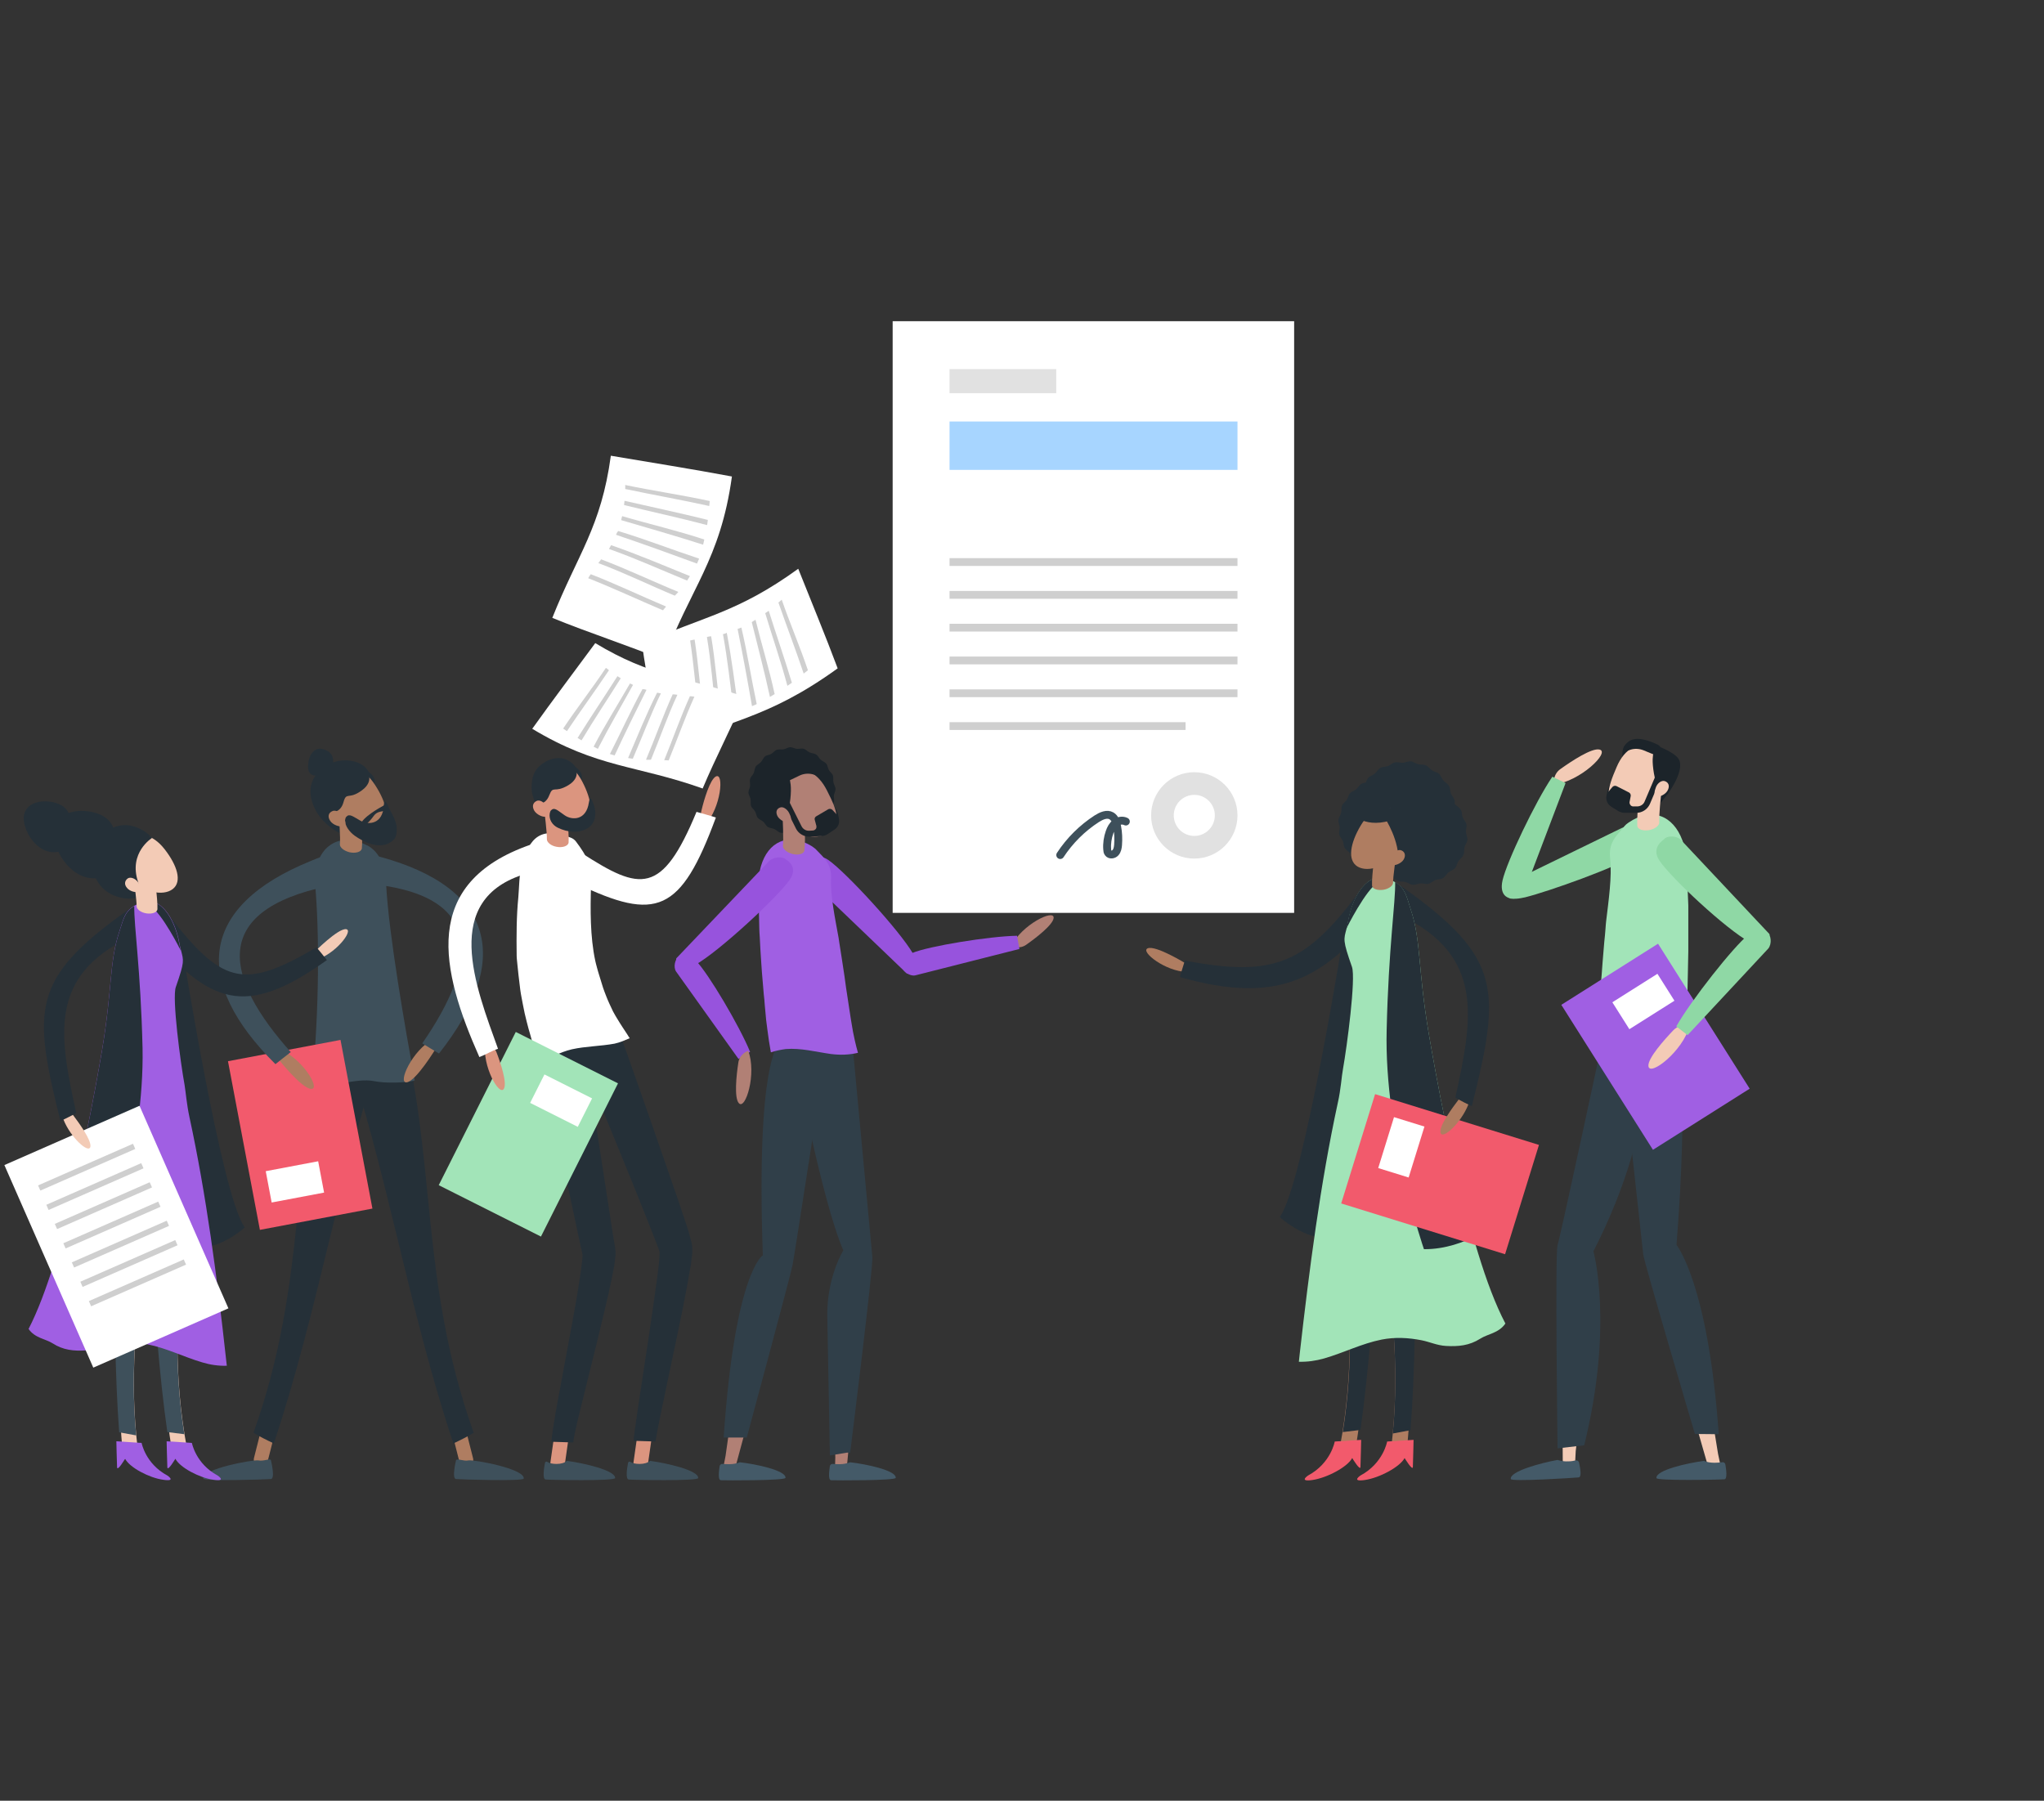 <?xml version="1.0" encoding="utf-8"?>
<!-- Generator: Adobe Illustrator 27.8.0, SVG Export Plug-In . SVG Version: 6.00 Build 0)  -->
<svg version="1.1" id="Layer_1" xmlns="http://www.w3.org/2000/svg" xmlns:xlink="http://www.w3.org/1999/xlink" x="0px" y="0px"
	 viewBox="0 0 866 763" style="enable-background:new 0 0 866 763;" xml:space="preserve">
<rect x="0" y="0" width="866" height="763" fill="#333333" stroke="none"/>
<style type="text/css">
	.st0{fill:#FFFFFF;}
	.st1{fill:#CFCFCF;}
	.st2{fill:#A7D5FF;}
	.st3{fill:#E1E1E1;}
	.st4{fill:none;stroke:#3E505B;stroke-width:3.34;stroke-linecap:round;stroke-linejoin:round;stroke-miterlimit:10;}
	.st5{fill:#253038;}
	.st6{fill:#AF7D61;}
	.st7{fill:#A2E4B8;}
	.st8{fill:#F25A6C;}
	.st9{fill:#3E505B;}
	.st10{fill:#DB957F;}
	.st11{fill:#F3CBB6;}
	.st12{fill:#A05FE3;}
	.st13{fill:#9753DD;}
	.st14{fill:#B18075;}
	.st15{fill:#A18282;}
	.st16{fill:#445A68;}
	.st17{fill:#303F49;}
	.st18{fill:#1C242A;}
	.st19{fill:#D7AC94;}
	.st20{fill:#8FD8A5;}
</style>
<g>
	<g>
		<g>
			<polygon class="st0" points="378.2,136.1 378.2,341.9 378.2,386.8 548.3,386.8 548.3,292.1 548.3,136.1 			"/>
			<rect x="402.3" y="236.5" class="st1" width="122" height="3.3"/>
			<rect x="402.3" y="178.6" class="st2" width="122" height="20.5"/>
			<rect x="402.3" y="156.4" class="st3" width="45.2" height="10.2"/>
			<rect x="402.3" y="250.4" class="st1" width="122" height="3.3"/>
			<rect x="402.3" y="264.3" class="st1" width="122" height="3.3"/>
			<rect x="402.3" y="278.2" class="st1" width="122" height="3.3"/>
			<rect x="402.3" y="292.1" class="st1" width="122" height="3.3"/>
			<rect x="402.3" y="306" class="st1" width="100" height="3.3"/>
			<circle class="st3" cx="506" cy="345.5" r="18.3"/>
			<circle class="st0" cx="506" cy="345.5" r="8.7"/>
			<path class="st4" d="M449.2,362.3c4-6.1,9.3-11.4,15.5-15.4c1.9-1.2,4.3-2.3,6.2-1.2c1.5,0.9,2.1,2.7,2.4,4.5
				c0.5,2.6,0.6,5.2,0.4,7.8c-0.1,1.2-0.3,2.4-1.1,3.3c-0.8,0.9-2.4,1.1-3.1,0.1c-0.3-0.4-0.4-1-0.4-1.5c-0.2-2.5,0.2-5,1-7.3
				c0.5-1.5,1.3-2.9,2.5-3.9s3-1.3,4.4-0.6"/>
		</g>
		<g>
			<g>
				<path class="st5" d="M569.7,392.9c0,0-17.2,108.6-27.5,122.8c0,0,12.6,11.6,24.2,8.3c19.2-5.4,15.4-78,10.3-113.3
					C575,398.7,569.7,392.9,569.7,392.9z"/>
				<path class="st6" d="M502.3,408.2c0,0-12.5-7.7-16-6.4c-3.5,1.3,7.6,9.9,16.5,10L502.3,408.2z"/>
				<g>
					<path class="st5" d="M502,407c-0.7,2.4-1.5,4.7-2.1,7c41.8,11.9,61.9,1.3,86.7-31.3c3.8-5,2.5-6.6-2.5-8.2c0.2-1.2,0.2-1.2,0,0
						c-5-1.6-5.4-0.3-8.8,4.2C553.1,408.1,539.8,414.3,502,407z"/>
				</g>
				<g>
					<path class="st5" d="M616.6,465.1c2.5,1.4,4.6,2.5,7,3.6c12.3-49.4,12.9-62.8-29.5-92.9c-6.5-4.6-10.7,7.1-0.6,12.1
						C629,405.1,624,431.4,616.6,465.1z"/>
				</g>
				<g>
					<path class="st6" d="M567.7,613.1c2.9,1.3,3,3.6,6,4.6c9-52.8,8.9-120.3,21.1-168c-7.9-1.7-15.9-3.3-23.8-5
						C561.6,500.3,579.6,550.1,567.7,613.1z"/>
				</g>
				<path class="st5" d="M571.1,444.7c7.9,1.6,15.9,3.2,23.8,5c-11.4,44.3-11.3,105.5-18.5,156.2l-7.5,0.9
					C578.5,546.8,561.9,498.5,571.1,444.7z"/>
				<g>
					<path class="st6" d="M589.4,613.8c2.9,1.1,3.3,3.4,6.3,4.2c5.6-53.2,1.1-120.6,10.2-169c-8-1.2-16-2.3-24.1-3.4
						C576,501.7,597.2,550.1,589.4,613.8z"/>
				</g>
				<path class="st5" d="M581.9,445.5c8,1.1,16.1,2.2,24.1,3.4c-8.5,44.9-4.4,106-8.4,157.1l-7.5,1.4
					C595.8,546.9,576.2,499.8,581.9,445.5z"/>
				<path class="st7" d="M626.3,531.2c-0.7-2.3-1.4-4.6-2.1-6.9c-9-31-15.7-67.8-18.9-86.5c-4.6-27.2-3.2-39.2-7.6-52.4
					c-1.8-5.5-2.2-8.8-6.6-11.6c-0.5-0.3-1.1-0.6-1.7-0.9c-0.9-0.4-1.7-0.7-2.6-0.9c-8.8-1.9-14.1,9.9-15.5,17.8
					c-0.3,1.6-0.6,2.7-0.8,3.7l0,0c-1.2,4.6-1.7,4.8,2.3,16.2c1.7,4.9-2.1,33.6-3.8,43.2c-0.6,3.1-0.9,8.7-2.2,14.4
					c-7.4,34.2-12.1,70.7-16.1,106c-0.1,1.2-0.3,2.5-0.4,3.7c3.6,0.1,7.2-0.4,10.7-1.4c8.3-2.4,15.9-6.3,24.4-8
					c5.7-1.1,11.3-0.8,16.9,0.3c3.5,0.7,6.6,2.2,10.3,2.4c5.2,0.3,9.9-0.1,14.6-3.1c3.1-2,7.8-2.3,10.6-6.4
					C633.6,552.8,629.8,542.6,626.3,531.2z"/>
				<path class="st5" d="M603.3,529.3c9.3,0.1,17.4-3.3,20.9-5.1c-9-31-15.7-67.8-18.9-86.5c-4.6-27.2-3.2-39.2-7.6-52.4
					c-1.8-5.5-2.2-8.8-6.6-11.6c0.2,8.7-2.8,27.7-3.6,62.8C586.4,480.8,603.3,529.3,603.3,529.3z"/>
				<g>
					
						<rect x="586.1" y="461.2" transform="matrix(0.296 -0.955 0.955 0.296 -45.691 933.132)" class="st8" width="48.5" height="72.7"/>
					
						<rect x="582.7" y="479.5" transform="matrix(0.296 -0.955 0.955 0.296 -46.479 909.481)" class="st0" width="22.6" height="13.5"/>
				</g>
				<path class="st8" d="M565.5,610.8c0,0-1.6,9.2-11.3,14.4c0,0-4.2,2.8,1.9,1.9c6.1-0.9,14.8-5.5,16.8-9.3c0,0,3.5,5.8,3.5,3.7
					c0.1-2.1,0.3-11.4,0.3-11.4L565.5,610.8z"/>
				<path class="st8" d="M587.7,610.8c0,0-1.6,9.2-11.3,14.4c0,0-4.2,2.8,1.9,1.9c6.1-0.9,14.8-5.5,16.8-9.3c0,0,3.5,5.8,3.5,3.7
					c0.1-2.1,0.3-11.4,0.3-11.4L587.7,610.8z"/>
				<path class="st5" d="M570.4,393.5L570.4,393.5c0,0,8.3-16.8,13.6-19.7c1.2-0.7,2.1-1.3,2.7-1.8c-8.8-1.9-14.1,9.9-15.5,17.8
					C570.9,391.3,570.6,392.5,570.4,393.5z"/>
				<path class="st5" d="M579.5,351.7c0.1-1.1,1-2.1,1.2-3.1c0.3-1.1,0-2.3,0.5-3.3c0.4-1,1.5-1.7,2.1-2.6s0.7-2.2,1.5-3
					c0.7-0.8,2-1.1,2.8-1.8c0.8-0.7,1.4-1.9,2.3-2.4c0.9-0.6,2.2-0.4,3.2-0.8s1.9-1.4,3-1.6s2.2,0.3,3.3,0.2
					c1.1-0.1,2.2-0.7,3.3-0.6s2.1,1,3.1,1.2c1.1,0.3,2.3,0,3.3,0.5c1,0.4,1.7,1.5,2.6,2.1c0.9,0.6,2.2,0.7,3,1.5
					c0.8,0.7,1.1,2,1.8,2.8s1.9,1.4,2.4,2.3c0.6,0.9,0.4,2.2,0.8,3.2c0.4,1,1.4,1.9,1.6,3c0.2,1.1-0.3,2.2-0.2,3.3
					c0.1,1.1,0.7,2.2,0.6,3.3c-0.1,1.1-1,2.1-1.2,3.1c-0.3,1.1,0,2.3-0.5,3.3c-0.4,1-1.5,1.7-2.1,2.6s-0.7,2.2-1.5,3
					c-0.7,0.8-2,1.1-2.8,1.8c-0.8,0.7-1.4,1.9-2.3,2.4c-0.9,0.6-2.2,0.4-3.2,0.8s-1.9,1.4-3,1.6s-2.2-0.3-3.3-0.2
					c-1.1,0.1-2.2,0.7-3.3,0.6s-2.1-1-3.1-1.2c-1.1-0.3-2.3,0-3.3-0.5c-1-0.4-1.7-1.5-2.6-2.1c-0.9-0.6-2.2-0.7-3-1.5
					c-0.8-0.7-1.1-2-1.8-2.8s-1.9-1.4-2.4-2.3c-0.6-0.9-0.4-2.2-0.8-3.2c-0.4-1-1.4-1.9-1.6-3c-0.2-1.1,0.3-2.2,0.2-3.3
					C580,354,579.4,352.9,579.5,351.7z"/>
				<path class="st5" d="M605.1,357.1c-0.4,0.9-1.4,1.6-2,2.4c-0.6,0.9-0.7,2.1-1.4,2.8c-0.7,0.8-1.8,1-2.6,1.7
					c-0.8,0.6-1.3,1.7-2.2,2.3c-0.9,0.5-2.1,0.4-3,0.8c-0.1,0.1-0.3,0.1-0.4,0.2c-0.8,0.4-1.5,1.1-2.4,1.3c-1,0.2-2.1-0.3-3.1-0.2
					c-1,0.1-2,0.7-3.1,0.6c-1-0.1-1.9-0.9-2.9-1.1c-1-0.3-2.2,0-3.1-0.4c-0.9-0.4-1.6-1.4-2.4-2c-0.9-0.6-2.1-0.7-2.8-1.4
					c-0.8-0.7-1-1.8-1.7-2.6c-0.7-0.8-1.7-1.3-2.3-2.2c-0.5-0.9-0.4-2.1-0.8-3c-0.4-0.9-1.3-1.7-1.5-2.8c-0.2-1,0.3-2.1,0.2-3.1
					s-0.7-2-0.5-3.1c0.1-1,0.9-1.9,1.1-2.9c0.3-1,0-2.2,0.4-3.1c0.3-0.8,1.1-1.3,1.6-1.9c0.1-0.2,0.3-0.3,0.4-0.5
					c0.6-0.9,0.7-2.1,1.4-2.8c0.7-0.8,1.9-1,2.6-1.7c0.8-0.7,1.3-1.7,2.2-2.3c0.9-0.5,2.1-0.4,3-0.8c1-0.4,1.8-1.3,2.8-1.5
					c0.9-0.2,1.9,0.2,2.9,0.2c0.1,0,0.2,0,0.3,0c1-0.1,2-0.7,3.1-0.5c1,0.1,1.9,0.9,2.9,1.1c1,0.3,2.2,0,3.1,0.4
					c0.9,0.4,1.6,1.4,2.4,2c0.9,0.6,2.1,0.7,2.8,1.4c0.8,0.7,1,1.9,1.7,2.6c0.7,0.8,1.7,1.3,2.3,2.2c0.5,0.9,0.4,2.1,0.8,3
					c0.4,0.9,1.2,1.7,1.5,2.7l0,0c0.2,1-0.3,2.1-0.2,3.1s0.7,2,0.6,3.1c-0.1,1-0.9,1.9-1.1,2.9C605.3,355,605.5,356.2,605.1,357.1z"
					/>
				<path class="st5" d="M615.1,352.3c-0.4,1-1.5,1.7-2.1,2.6s-0.7,2.2-1.5,3c-0.7,0.8-2,1.1-2.8,1.8c-0.8,0.7-1.4,1.9-2.3,2.4
					c-0.9,0.6-2.2,0.4-3.3,0.8c-1,0.4-1.9,1.4-3,1.6s-2.2-0.3-3.3-0.2c-1.1,0.1-2.2,0.7-3.3,0.6c-0.7-0.1-1.4-0.5-2.1-0.8
					c-0.4-0.2-0.7-0.3-1.1-0.4c-1.1-0.3-2.3,0-3.3-0.5c-1-0.4-1.7-1.6-2.6-2.1c-0.9-0.6-2.2-0.7-3-1.5c-0.8-0.7-1.1-2-1.8-2.8
					s-1.9-1.4-2.4-2.3c-0.6-0.9-0.4-2.2-0.8-3.2c-0.4-1-1.4-1.9-1.6-3c-0.2-0.8,0.1-1.8,0.2-2.7c0-0.2,0-0.5,0-0.7
					c-0.1-1.1-0.7-2.2-0.6-3.3c0.1-1.1,1-2.1,1.2-3.1c0.3-1.1,0-2.3,0.5-3.3c0.4-1,1.5-1.7,2.1-2.6s0.7-2.2,1.5-3
					c0.7-0.8,2-1.1,2.8-1.8c0.3-0.3,0.6-0.6,0.9-1c0.4-0.5,0.8-1.1,1.4-1.4c0.9-0.6,2.2-0.4,3.3-0.8c1-0.4,1.9-1.4,3-1.6
					s2.2,0.3,3.3,0.2c1.1-0.1,2.2-0.7,3.3-0.6s2.1,1,3.1,1.2c1.1,0.3,2.3,0,3.3,0.5c1,0.4,1.7,1.5,2.6,2.1c0.4,0.3,1,0.5,1.5,0.7
					c0.6,0.2,1.1,0.4,1.5,0.8c0.8,0.7,1.1,2,1.8,2.8s1.9,1.4,2.4,2.3c0.6,0.9,0.4,2.2,0.8,3.2c0.4,1,1.4,1.9,1.6,3
					c0.2,1.1-0.3,2.2-0.2,3.4c0.1,1.1,0.7,2.2,0.6,3.3c-0.1,1.1-1,2.1-1.2,3.1C615.2,350.1,615.5,351.3,615.1,352.3z"/>
				<path class="st6" d="M592.9,359.6c-4.4,7.4-13.1,10.3-17.7,7.6c-4.5-2.7-3.1-10,1.3-17.4c4.4-7.4,10.3-9,14.8-6.3
					C595.9,346.3,597.3,352.2,592.9,359.6z"/>
				<path class="st6" d="M592,359.5l-9-1.5c-0.2,1.2-1.9,12.9-1.7,17.3c0.2,1.4,2.4,2.1,4.9,1.7c2.2-0.4,3.9-1.6,4-2.9l0,0
					C590.2,371.5,591.3,363.7,592,359.5z"/>
				<path class="st5" d="M573.5,345.3c0,0,6.5,7.2,20.3,0.5C593.8,345.8,584.5,335.3,573.5,345.3z"/>
				<path class="st5" d="M585.6,344.8c0,0,6,8.3,6.8,17.4c0.6,6,10.9-11.4,10.9-11.4S593,337.1,585.6,344.8z"/>
				<path class="st6" d="M594.7,364.2c-1,1.7-4,2.9-5.3,2.2c-1.2-0.7-0.7-2.3,0.3-4s3-2.7,4.2-2C595.2,361,595.7,362.5,594.7,364.2z
					"/>
				<path class="st6" d="M618,465.9c-2.6,3.4-8.3,11.1-7.7,14c0.7,3.3,8.7-4,11.8-11.9C620.8,467.4,619.5,466.7,618,465.9z"/>
			</g>
		</g>
		<g>
			<g>
				<g>
					<path class="st5" d="M144.5,353.3c0,0-10.2-4.4-12.6-14.8c-2.4-10.4,7.6-17.4,16.4-16.2c8.8,1.2,9.5,8.3,8.9,9.9
						C156.5,333.9,144.5,353.3,144.5,353.3z"/>
					<path class="st5" d="M152.9,325.5c0,0,7,2.2,5.7,6.6c-1.3,4.5-8.1-2.6-8.1-2.6S149.7,324,152.9,325.5z"/>
					<g>
						<path class="st6" d="M198.8,621.2c-0.2,0.1-0.4,0.2-0.6,0.2c-1.6,0.4-3.2-0.6-3.6-2.2l-5.3-20.9c-0.4-1.6,0.6-3.2,2.2-3.6
							c1.6-0.4,3.2,0.6,3.6,2.2l5.3,20.9C200.8,619.2,200.1,620.6,198.8,621.2z"/>
					</g>
					<g>
						<path class="st5" d="M200.7,607.1c-2.8,1.7-5.6,3.1-8.6,4.5c-19-56.7-28.5-117.7-47.2-171.5c8.1-2.6,16.3-5.1,24.5-7.5
							C185.2,490.2,177.4,541.6,200.7,607.1z"/>
					</g>
					<path class="st9" d="M193.2,618.8c0,0-1.9,7.7,0,7.9s28.5,1,28.7-0.2c0.5-4.2-21.3-8.1-23.4-7.7
						C196.4,619.3,193.5,617.7,193.2,618.8z"/>
					<g>
						<path class="st6" d="M109.2,621.2c0.2,0.1,0.4,0.2,0.6,0.2c1.6,0.4,3.2-0.6,3.6-2.2l5.3-20.9c0.4-1.6-0.6-3.2-2.2-3.6
							c-1.6-0.4-3.2,0.6-3.6,2.2l-5.3,20.9C107.3,619.2,108,620.6,109.2,621.2z"/>
					</g>
					<g>
						<path class="st5" d="M107.4,607.1c2.8,1.7,5.6,3.1,8.6,4.5c19-56.7,28.5-117.7,47.2-171.5c-8.1-2.6-16.3-5.1-24.5-7.5
							C122.8,490.2,130.7,541.6,107.4,607.1z"/>
					</g>
					<path class="st9" d="M114.8,618.8c0,0,1.9,7.7,0,7.9s-28.5,1-28.7-0.2c-0.5-4.2,21.3-8.1,23.4-7.7
						C111.7,619.3,114.6,617.7,114.8,618.8z"/>
					<g>
						<path class="st9" d="M162.4,458.6c4.8,0.3,11,0,13.3-0.8c-4-22.2-11-61.8-12.1-83.1c-0.4-8.5-3.2-13.1-6.3-15.4
							c-0.7-0.6-1.5-1-2.2-1.3c-5.1-2.6-10.2-2.8-14.1-0.6c-3.2,1.7-5.7,5-6.9,9.8c-0.9,3.5-0.7,6.4-0.3,11.1
							c1.7,22.5,1.1,56.8-1.9,83c7.3-0.4,19.2-4.7,26.6-3.2c0.6,0.1,1.2,0.2,1.9,0.3"/>
					</g>
					<path class="st6" d="M142.1,343.5c4.9,7.6,14.2,10.3,18.9,7.3c4.6-3,2.9-10.6-2.1-18.2c-4.9-7.6-11.2-9-15.9-6
						C138.4,329.6,137.2,335.9,142.1,343.5z"/>
					<path class="st6" d="M143.2,342.2l9.5-0.9c0.1,1.3,1.1,13.6,0.6,18.3c-0.3,1.4-2.7,2.1-5.3,1.5c-2.3-0.6-4-2-4-3.3l0,0
						C144.3,355,143.7,346.8,143.2,342.2z"/>
					<path class="st5" d="M146.7,346.1c1.4-1.5,2.7-0.2,6.1,1.7c3.4,1.9,9.4,1.4,9.8-6.5c0.2-3.3,1.5-0.8,2.3,1.2
						c0.6,1.5,3.2,5.2,3.2,8.7c0,3.1-0.6,4.6-3.2,6c-4.8,2.6-10.9-0.5-14.5-3c-2.1-1.5-4.3-4.1-4.2-6.7
						C146.3,347,146.4,346.4,146.7,346.1z"/>
					<path class="st5" d="M162.9,341.1c0,0-0.1,0.1-0.3,0.2c-1.7,0.9-9.2,5.1-9.9,8.2c-0.9,3.5,4-1.4,5.5-3.6s3.3-1.9,4.9-2.4
						C164.6,343,165.3,341,162.9,341.1z"/>
					<path class="st5" d="M137.9,339.4c0,0-1.6-5.9,1.1-10.1s10.2-8.7,16.2-3c0,0,3.9,4.4-1.9,8.6c-5.7,4.2-6.5,0.3-7.8,5.1
						c-1.3,4.7-5.3,4-5.5,5L137.9,339.4z"/>
					<path class="st6" d="M139.9,347.8c1.1,1.8,4.4,2.9,5.7,2.1c1.3-0.8,0.7-2.5-0.5-4.2c-1.1-1.8-3.3-2.7-4.5-1.9
						C139.2,344.5,138.7,346,139.9,347.8z"/>
					<path class="st6" d="M184.7,444.2c0,0-8.4,13.9-12.4,14.4s2.4-13.6,11.1-18.2L184.7,444.2z"/>
					<g>
						<path class="st9" d="M186,446.4c-2.3-1.4-4.7-2.8-7.1-4.3c23.6-34.1,27.4-63.6-24.6-67.8c-8-0.6-8.6-2.5-6.1-8.3
							c-1.2-0.8-1.2-0.8,0,0c2.5-5.9,4.7-5.2,12.3-3.1C210.1,376.2,216.8,407.3,186,446.4z"/>
					</g>
					<path class="st5" d="M133.2,328.6c0,0-3.2,0-2.6-5c0.5-5,3.4-6.7,5.6-6.3c2.2,0.4,5.7,1.8,4.8,6.7
						C140,328.8,133.2,328.6,133.2,328.6z"/>
					<g>
						
							<rect x="102.7" y="444.4" transform="matrix(0.983 -0.186 0.186 0.983 -87.022 31.914)" class="st8" width="48.5" height="72.7"/>
						
							<rect x="113.4" y="493.9" transform="matrix(0.983 -0.186 0.186 0.983 -90.753 31.845)" class="st0" width="22.6" height="13.5"/>
					</g>
					<path class="st6" d="M117.8,448.6c0,0,10,12.7,14.1,12.8c4.1,0-4.1-13.2-13.3-16.7L117.8,448.6z"/>
					<g>
						<path class="st9" d="M116.7,450.9c2.1-1.7,4.3-3.4,6.5-5.1c-27.6-30.9-35.1-59.8,16-70.4c7.8-1.6,8.2-3.5,5-9
							c1-0.9,1.1-0.9,0,0c-3.3-5.5-5.3-4.6-12.5-1.6C84.1,384.1,81.4,415.9,116.7,450.9z"/>
					</g>
				</g>
			</g>
		</g>
		<g>
			<path class="st10" d="M298.3,348.5c-1.1-1.4-1.6-3.3-1.1-5.1c1.1-4.6,3.6-13.1,6.1-14.4c3.6-1.8,2.1,13.3-4.4,20.3L298.3,348.5z"
				/>
			<g>
				<path class="st0" d="M295.1,344c2.7,0.8,5.2,1.4,8.2,2.4c-14.9,40.4-25.2,44.1-58.7,28.1c-7.8,2.6-6.5-9.3,1.9-13
					C271.3,377.5,280.4,379.5,295.1,344z"/>
			</g>
			<g>
				<path class="st10" d="M236.4,623.1c-0.2,0-0.4,0-0.6,0c-1.7-0.2-2.8-1.8-2.6-3.5l3.1-21.8c0.2-1.7,1.8-2.8,3.5-2.6
					s2.8,1.8,2.6,3.5l-3.1,21.8C239.1,622,237.9,623,236.4,623.1z"/>
			</g>
			<path class="st9" d="M240.2,619c-0.9,0.8-2.5,1.3-4.4,1.3c-1.6,0-3.1-0.3-4-0.9c-0.3-0.2-0.8,0-0.9,0.4c-0.4,2.1-1.2,7,0.3,7.1
				c1.9,0.2,29.2,0.7,29.4-0.6C260.9,623,247.1,619.9,240.2,619z"/>
			<g>
				<g>
					<path class="st5" d="M246.3,436.2l13.4,87l0.9,5.4v0.3c0,0.2,0.1,0.4,0.1,0.6c0.1,0.4,0.1,0.6,0.1,0.9v0.4v0.3v0.6l-0.1,0.9
						l-0.1,0.9c-0.1,1.1-0.3,2.1-0.4,3.1c-0.7,3.9-1.5,7.5-2.3,11.1c-1.6,7.2-3.4,14.4-5.1,21.5l-5.3,21.4
						c-0.9,3.6-1.7,7.1-2.6,10.6c-0.4,1.8-0.8,3.5-1.2,5.3c-0.2,0.9-0.4,1.7-0.5,2.6l-0.2,1.2l-0.1,0.9l-9.2-0.3v-0.6v-0.5
						c0-0.3,0.1-0.5,0.1-0.8c0.1-0.5,0.1-1,0.2-1.5c0.1-1,0.3-1.9,0.4-2.8c0.3-1.9,0.6-3.7,0.9-5.5c0.6-3.6,1.3-7.3,2-10.9l4-21.6
						c1.3-7.2,2.7-14.4,3.8-21.5c0.6-3.6,1.1-7.2,1.5-10.5c0.1-0.8,0.2-1.7,0.2-2.4v-0.5v-0.4v-0.1v-0.1l0,0c0,0,0,0,0,0.2
						c0,0.1,0,0.1,0,0.2v0.1l0,0v-0.1l-1.2-5.5L227.2,440L246.3,436.2z"/>
				</g>
			</g>
			<g>
				<path class="st10" d="M271.6,623.1c-0.2,0-0.4,0-0.6,0c-1.7-0.2-2.8-1.8-2.6-3.5l3.1-21.8c0.2-1.7,1.8-2.8,3.5-2.6
					s2.8,1.8,2.6,3.5l-3.1,21.8C274.3,622,273.1,623,271.6,623.1z"/>
			</g>
			<path class="st9" d="M275.4,619c-0.9,0.8-2.5,1.3-4.4,1.3c-1.6,0-3.1-0.3-4-0.9c-0.3-0.2-0.8,0-0.9,0.4c-0.4,2.1-1.2,7,0.3,7.1
				c1.9,0.2,29.2,0.7,29.4-0.6C296.1,623,282.3,619.9,275.4,619z"/>
			<g>
				<g>
					<path class="st5" d="M260.6,432.2c5.1,14.3,10.2,28.7,15.2,43.1l7.5,21.6c2.5,7.2,5,14.4,7.4,21.7l0.9,2.8l0.4,1.4l0.4,1.5
						l0.2,0.8l0.2,0.8l0.1,0.2l0.1,0.3l0.1,0.6l0.1,0.6c0.1,0.4,0.1,0.8,0.1,1.1v0.7c0,0.2,0,0.4,0,0.6c0,0.4,0,0.7,0,1l-0.1,0.9
						l-0.1,0.8c-0.2,2.1-0.5,4.1-0.9,6c-0.3,1.9-0.7,3.8-1,5.7c-1.4,7.6-2.9,15-4.5,22.5l-4.7,22.3l-2.3,11.1
						c-0.4,1.8-0.7,3.7-1.1,5.5c-0.2,0.9-0.3,1.8-0.5,2.7l-0.2,1.3l-0.1,0.6l-0.1,0.4l-9.2-0.3V610v-0.5l0.1-0.8l0.2-1.5
						c0.1-1,0.2-2,0.4-2.9c0.3-1.9,0.5-3.8,0.8-5.7l1.7-11.3l3.4-22.5c1.1-7.5,2.2-15,3.2-22.4c0.2-1.9,0.5-3.7,0.7-5.5
						c0.2-1.8,0.4-3.7,0.4-5.3V531v-0.5c0-0.1,0-0.3,0-0.4V530l0,0c0,0.1,0,0.3,0,0.4v-0.1v-0.1l-0.1-0.2l-0.2-0.6l-0.2-0.6
						l-0.5-1.3l-0.5-1.3l-1-2.6c-2.7-7-5.6-14-8.4-21.1l-8.6-21.1c-5.8-14-11.6-28.1-17.5-42.1L260.6,432.2z"/>
				</g>
			</g>
			<g>
				<path class="st0" d="M224.8,438.9c-0.6-1.9-1.1-3.9-1.6-5.8c-0.3-1.3-0.6-2.5-0.9-3.7c-0.6-2.8-1.1-5.5-1.6-8.2
					c-0.2-1.3-0.4-2.5-0.5-3.7c-0.4-3-0.7-6-1-8.9c-0.1-1.3-0.3-2.5-0.3-3.7c-0.1-8.1-0.1-16.7,0.7-24.6c0.4-4.6,0.3-9.2,1.4-13.4
					c3.3-12.5,8.4-16.8,21-11.9c0.7,0.3,1.4,0.8,1.9,1.4c4.9,6.5,6.8,10.2,6.5,19c-0.3,9.7-0.4,21.5,1.8,31.7
					c0.1,0.6,0.4,1.6,0.6,2.4c0.3,1.1,0.6,2.3,1,3.5c0.5,1.7,1.1,3.6,1.7,5.5c0.4,1.1,0.8,2.3,1.3,3.5c0.8,2.1,1.9,4.4,2.9,6.5
					c0.3,0.6,0.7,1.3,1,1.8s0.6,1,0.9,1.5c0.7,1.2,1.5,2.4,2.2,3.5c0.7,1.1,1.4,2.1,2.1,3.2c0.3,0.5,0.6,1,0.9,1.4
					c-2.1,0.9-4.1,1.8-6.4,2.3c-5.9,1.1-12.3,1.1-18.1,2.4c-5.1,1.2-9.3,3.7-14.1,5.7c-0.8-2.6-1.6-5.2-2.4-7.8
					C225.5,441.3,225.1,440.1,224.8,438.9z"/>
			</g>
			<path class="st5" d="M241.3,323.6c0,0,6.7,2.7,5,7s-7.7-3.2-7.7-3.2S238.3,321.8,241.3,323.6z"/>
			<path class="st10" d="M229.2,340.3c4.2,7.9,13.1,11.3,17.9,8.8c4.8-2.6,3.7-10.2-0.5-18.1s-10.2-9.8-15.1-7.2
				C226.7,326.3,225,332.4,229.2,340.3z"/>
			<path class="st10" d="M230.2,340.4l9.3-1.3c0.2,1.3,1.7,13.4,1.4,18c-0.3,1.4-2.6,2.2-5.1,1.7c-2.3-0.4-4-1.8-4.1-3.1l0,0
				C231.8,352.9,230.8,344.8,230.2,340.4z"/>
			<path class="st5" d="M233.5,343.3c1.5-1.4,2.7,0.1,5.8,2.2s9.1,2.2,10.2-5.5c0.5-3.3,1.5-0.7,2.2,1.4c0.5,1.5,0.7,3.2,0.4,4.7
				c-0.4,2.5-1.7,4.1-3.8,5.2c-3.2,1.7-7.7,1.5-12-0.6c-2.3-1.1-3.8-3.5-3.4-6C233,344.1,233.2,343.6,233.5,343.3z"/>
			<path class="st5" d="M225.4,335.9c0,0-1-5.9,1.9-9.9c3-3.9,10.8-7.7,16.1-1.6c0,0,3.4,4.7-2.6,8.3c-6,3.6-6.4-0.2-8.1,4.3
				c-1.7,4.5-5.5,3.4-5.8,4.4L225.4,335.9z"/>
			<path class="st10" d="M226.3,343.4c1,1.8,4,3.2,5.4,2.5c1.3-0.7,0.9-2.4-0.1-4.2c-1-1.8-3-3-4.3-2.3
				C225.9,340.1,225.3,341.5,226.3,343.4z"/>
			<g>
				
					<rect x="187.8" y="456.4" transform="matrix(0.449 -0.893 0.893 0.449 -306.007 464.964)" class="st7" width="72.7" height="48.5"/>
				
					<rect x="231.2" y="455.1" transform="matrix(0.449 -0.893 0.893 0.449 -285.603 469.44)" class="st0" width="13.5" height="22.6"/>
			</g>
			<path class="st10" d="M206.6,442.5c1.8,0.5,3.2,1.8,3.8,3.5c1.7,4.4,4.5,12.8,3.1,15.3c-1.9,3.5-9.3-9.7-7.9-19.2L206.6,442.5z"
				/>
			<g>
				<path class="st0" d="M211,444.4c-2.8,0.9-5,2.4-7.9,3.5c-16.3-36.7-25.2-73.7,21.7-90c10.6-3.7,8.8,9.1-1.9,12.3
					C186.6,380.9,201.5,418,211,444.4z"/>
			</g>
		</g>
		<g>
			<g>
				<path class="st5" d="M77.3,402.2c0,0,16.5,104.3,26.4,117.9c0,0-12.1,11.1-23.3,8C62,523,65.6,453.3,70.5,419.4
					C72.2,407.9,77.3,402.2,77.3,402.2z"/>
				<path class="st11" d="M133.2,403.4c0,0,9.9-10,13.4-9.7c3.5,0.4-4.8,11-13.1,13.1L133.2,403.4z"/>
				<g>
					<path class="st5" d="M134.1,401.4c1.5,1.8,3,3.6,4.4,5.4c-34.6,24.7-49.8,19-75.9-12.4c-4-4.8-2.8-6.1,2-7.9
						c-0.2-1.1-0.2-1.1,0,0c4.8-1.8,5.5-0.4,8.8,3.7C94.9,417.4,104.3,418.9,134.1,401.4z"/>
				</g>
				<g>
					<path class="st5" d="M32.3,471.6c-2.4,1.3-4.4,2.4-6.7,3.4c-11.8-47.4-12.4-60.3,28.3-89.2c6.2-4.4,10.2,6.9,0.5,11.6
						C20.4,414,25.2,439.3,32.3,471.6z"/>
				</g>
				<g>
					<path class="st11" d="M79.2,613.6c-2.7,1.2-2.9,3.5-5.8,4.4c-8.6-50.6-8.5-115.5-20.3-161.2c7.6-1.6,15.2-3.2,22.8-4.8
						C85.1,505.4,67.8,553.2,79.2,613.6z"/>
				</g>
				<path class="st9" d="M76,452c-7.6,1.6-15.2,3.1-22.8,4.8C64,499.3,63.9,558,70.9,606.8l7.2,0.9C68.9,550,84.8,503.6,76,452z"/>
				<g>
					<path class="st11" d="M58.4,614.3c-2.8,1.1-3.1,3.3-6.1,4c-5.3-51.1-1-115.8-9.8-162.2c7.7-1.1,15.4-2.2,23.1-3.3
						C71.3,506.7,50.9,553.2,58.4,614.3z"/>
				</g>
				<path class="st9" d="M65.6,452.8c-7.7,1.1-15.4,2.1-23.1,3.3c8.1,43.1,4.3,101.7,8,150.8l7.2,1.3
					C52.2,550.1,71.1,504.9,65.6,452.8z"/>
				<path class="st12" d="M23,535c0.7-2.2,1.3-4.4,2-6.7c8.6-29.8,15.1-65.1,18.2-83.1c4.4-26.1,3.1-37.6,7.3-50.3
					c1.8-5.3,2.1-8.5,6.4-11.1c0.5-0.3,1-0.6,1.6-0.9c0.9-0.4,1.7-0.7,2.5-0.9c8.4-1.8,13.5,9.5,14.9,17.1c0.3,1.5,0.5,2.6,0.8,3.6
					l0,0c1.1,4.4,1.6,4.6-2.2,15.5c-1.7,4.7,2,32.2,3.7,41.5c0.5,3,0.9,8.3,2.1,13.8c7.1,32.8,11.7,67.9,15.4,101.7
					c0.1,1.2,0.3,2.4,0.4,3.5c-3.5,0.1-7-0.4-10.3-1.4c-7.9-2.3-15.2-6.1-23.4-7.7c-5.4-1.1-10.8-0.7-16.3,0.3
					c-3.4,0.6-6.4,2.1-9.8,2.3c-5,0.3-9.5-0.1-14-3c-3-1.9-7.5-2.2-10.2-6.1C15.9,555.8,19.6,545.9,23,535z"/>
				<path class="st5" d="M45.1,533.3c-8.9,0.1-16.7-3.2-20.1-4.9c8.6-29.8,15.1-65.1,18.2-83.1c4.4-26.1,3.1-37.6,7.3-50.3
					c1.8-5.3,2.1-8.5,6.4-11.1c-0.2,8.4,2.7,26.6,3.5,60.3C61.2,486.7,45.1,533.3,45.1,533.3z"/>
				<g>
					
						<rect x="18" y="477" transform="matrix(0.916 -0.402 0.402 0.916 -206.386 63.969)" class="st0" width="62.5" height="93.7"/>
					
						<rect x="14.7" y="493.2" transform="matrix(0.916 -0.402 0.402 0.916 -195.602 56.416)" class="st1" width="43.9" height="2.4"/>
					
						<rect x="18.2" y="501.4" transform="matrix(0.916 -0.402 0.402 0.916 -198.613 58.526)" class="st1" width="43.9" height="2.4"/>
					
						<rect x="21.8" y="509.5" transform="matrix(0.916 -0.402 0.402 0.916 -201.566 60.646)" class="st1" width="43.9" height="2.4"/>
					
						<rect x="25.4" y="517.7" transform="matrix(0.916 -0.402 0.402 0.916 -204.552 62.788)" class="st1" width="43.9" height="2.4"/>
					
						<rect x="29" y="525.8" transform="matrix(0.916 -0.402 0.402 0.916 -207.505 64.908)" class="st1" width="43.9" height="2.4"/>
					
						<rect x="32.6" y="534" transform="matrix(0.916 -0.402 0.402 0.916 -210.492 67.051)" class="st1" width="43.9" height="2.4"/>
					
						<rect x="36.2" y="542.2" transform="matrix(0.916 -0.402 0.402 0.916 -213.479 69.194)" class="st1" width="43.9" height="2.4"/>
				</g>
				<path class="st12" d="M81.3,611.4c0,0,1.6,8.8,10.9,13.8c0,0,4.1,2.7-1.8,1.8c-5.9-0.8-14.2-5.2-16.1-8.9c0,0-3.3,5.6-3.4,3.6
					c-0.1-2-0.3-11-0.3-11L81.3,611.4z"/>
				<path class="st12" d="M60,611.4c0,0,1.6,8.8,10.9,13.8c0,0,4.1,2.7-1.8,1.8c-5.9-0.8-14.2-5.2-16.1-8.9c0,0-3.3,5.6-3.4,3.6
					s-0.3-11-0.3-11L60,611.4z"/>
				<path class="st5" d="M76.6,402.8L76.6,402.8c0,0-8-16.1-13.1-19c-1.1-0.6-2-1.2-2.6-1.8c8.4-1.8,13.5,9.5,14.9,17.1
					C76.1,400.7,76.4,401.9,76.6,402.8z"/>
				<path class="st11" d="M30.9,472.4c2.5,3.3,7.9,10.7,7.4,13.5c-0.7,3.1-8.4-3.9-11.4-11.5C28.2,473.8,29.5,473.1,30.9,472.4z"/>
				<path class="st5" d="M64.6,373.6c0,0-2.4,9.6-14,6.6s-12.8-15-11.3-20.4s10.5-14.5,21.5-7.8C71.9,358.7,64.6,373.6,64.6,373.6z"
					/>
				<path class="st11" d="M55,371.5c5.2,6.7,14.1,8.4,18.2,5.2c4.1-3.2,1.8-10.1-3.4-16.8c-5.2-6.7-11.2-7.5-15.3-4.3
					C50.4,358.9,49.7,364.9,55,371.5z"/>
				<path class="st11" d="M56.2,369.6l8.8-1.4c0.2,1.2,1.9,12.7,1.7,17.1c-0.2,1.4-2.4,2.1-4.8,1.7c-2.2-0.4-3.8-1.6-4-2.8l0,0
					C57.9,381.5,56.9,373.8,56.2,369.6z"/>
				<path class="st5" d="M48.7,355.8c0,0,1.3-8.3-7.7-11.2s-19.3,0.4-18.2,9.8c1.1,9.4,10.3,20.6,20.9,17.1
					C54.3,368,48.7,355.8,48.7,355.8z"/>
				<path class="st5" d="M29.8,348.8c0,0,1-6.3-5.9-8.5c-6.8-2.2-14.6,0.3-13.8,7.4c0.8,7.1,7.8,15.6,15.8,12.9
					C34,358,29.8,348.8,29.8,348.8z"/>
				<path class="st5" d="M64.5,355c0,0-10.2,6.2-6,18.7c2,5.9-14.8-9.8-14.8-9.8S54.4,348.3,64.5,355z"/>
				<path class="st11" d="M53.8,376.2c1.2,1.6,4.3,2.3,5.4,1.4c1.1-0.9,0.4-2.4-0.8-3.9c-1.2-1.6-3.3-2.3-4.4-1.4
					S52.5,374.7,53.8,376.2z"/>
			</g>
		</g>
		<g>
			<path class="st0" d="M272,272.8c2.1,15.5,5.5,30.4,7.5,45.9c29.4-14,44.8-13.4,75.4-35.5c-5.3-14.2-11.1-28.1-16.7-42.2
				C312.2,259.8,298.6,260.9,272,272.8z"/>
			<path class="st1" d="M329.8,255.3c3.5,10.1,7.3,19.9,10.7,30.1c0.6-0.5,1.2-0.9,1.8-1.4c-3.4-10.1-7.6-19.8-11.1-29.9
				C330.8,254.5,330.3,254.9,329.8,255.3z"/>
			<path class="st1" d="M324.2,259.8c3.1,10.3,6.6,20.3,9.4,30.8c0.6-0.4,1.3-0.9,1.9-1.3c-3.1-10.3-6.6-20.3-9.8-30.5
				C325.2,259.1,324.7,259.5,324.2,259.8z"/>
			<path class="st1" d="M318.5,263.6c2.6,10.6,5.4,21,7.7,31.7c0.7-0.4,1.3-0.8,2-1.2c-2.3-10.7-5.5-20.9-8.1-31.5
				C319.5,262.9,319,263.3,318.5,263.6z"/>
			<path class="st1" d="M312.5,266.5c2.2,10.9,4.2,21.7,6.1,32.7c0.7-0.3,1.4-0.5,2-0.9c-2.3-10.8-4-21.8-6.5-32.4
				C313.6,266.1,313.1,266.3,312.5,266.5z"/>
			<path class="st1" d="M306.3,268.7c2,10.8,3.1,21.8,4.6,32.7c0.7-0.2,1.3-0.4,2-0.5c-1.6-11-2.9-22-5-32.8
				C307.5,268.4,306.9,268.6,306.3,268.7z"/>
			<path class="st1" d="M299.5,269.9c1.8,10.7,2.6,21.8,3.9,32.6c0.7,0,1.3,0,2-0.1c-1.5-10.9-2.3-22-4.1-32.8
				C300.7,269.6,300.1,269.8,299.5,269.9z"/>
			<path class="st1" d="M292.4,271.4c1.6,10.5,2.4,21.3,3.8,31.9c0.6-0.1,1.3-0.2,1.9-0.2c-1.4-10.7-2.2-21.6-3.8-32.1
				C293.7,271.1,293,271.2,292.4,271.4z"/>
		</g>
		<g>
			<path class="st0" d="M234,261.8c15.6,6.4,31.7,11.5,47.2,17.9c11.1-30.4,24-42.2,28.9-77.8c-17.1-3.2-34.2-5.9-51.3-8.8
				C254.7,223.4,244.8,234.7,234,261.8z"/>
			<path class="st1" d="M264.9,207.2c11.9,2.5,23.8,4.6,35.6,7.2c0.1-0.7,0.1-1.4,0.2-2.1c-11.9-2.6-23.9-4.3-35.8-6.8
				C264.9,206,264.9,206.6,264.9,207.2z"/>
			<path class="st1" d="M264.4,214c11.8,2.9,23.5,5.4,35.2,8.5c0.1-0.7,0.2-1.5,0.3-2.2c-11.7-2.9-23.5-5.4-35.3-8.1
				C264.5,212.8,264.5,213.4,264.4,214z"/>
			<path class="st1" d="M263.2,220.4c11.6,3.4,23.2,6.7,34.7,10.4c0.2-0.7,0.3-1.5,0.5-2.2c-11.5-3.8-23.2-6.5-34.8-9.9
				C263.4,219.2,263.3,219.8,263.2,220.4z"/>
			<path class="st1" d="M261,226.6c11.5,3.9,22.9,8,34.3,12.2c0.3-0.7,0.6-1.3,0.9-2.1c-11.5-3.8-22.7-8.2-34.3-11.7
				C261.5,225.5,261.2,226,261,226.6z"/>
			<path class="st1" d="M258,232.6c11.3,4,22.1,8.9,33.1,13.4c0.4-0.6,0.8-1.2,1.2-1.9c-11.1-4.5-22.1-9.2-33.4-13.1
				C258.6,231.6,258.3,232.1,258,232.6z"/>
			<path class="st1" d="M253.5,238.6c11,4.1,21.6,9.3,32.4,13.8c0.5-0.5,1-1,1.5-1.6c-11-4.5-21.6-9.6-32.7-13.8
				C254.3,237.5,253.9,238.1,253.5,238.6z"/>
			<path class="st1" d="M249.2,245c10.7,4.2,21.1,9.1,31.7,13.6c0.4-0.5,0.9-1.1,1.3-1.6c-10.7-4.5-21.1-9.5-31.9-13.7
				C249.9,243.8,249.5,244.4,249.2,245z"/>
		</g>
		<g>
			<path class="st0" d="M315.5,295.2c-5.6,13.1-12.3,25.8-17.8,38.9c-28.1-10-44.5-8.6-72.2-25.3c8.7-12.2,17.8-24.2,26.7-36.3
				C275.7,286.7,289.8,286.8,315.5,295.2z"/>
			<path class="st1" d="M258,284c-5.8,8.7-12,17.1-17.8,25.8c-0.5-0.4-1.1-0.7-1.6-1.1c5.8-8.7,12.3-17,18.1-25.7
				C257.2,283.3,257.6,283.6,258,284z"/>
			<path class="st1" d="M263,287.4c-5.5,8.8-11.3,17.4-16.6,26.3c-0.6-0.3-1.1-0.7-1.7-1c5.5-8.8,11.3-17.4,16.9-26.2
				C262.1,286.8,262.6,287.1,263,287.4z"/>
			<path class="st1" d="M268.2,290.2c-5,9-10.2,17.9-14.9,27.1c-0.6-0.3-1.2-0.6-1.8-0.9c4.7-9.1,10.3-17.9,15.4-26.8
				C267.3,289.7,267.8,290,268.2,290.2z"/>
			<path class="st1" d="M273.9,292.3c-4.6,9.2-9.1,18.4-13.5,27.8c-0.7-0.2-1.3-0.4-2-0.6c4.7-9.2,8.9-18.5,13.8-27.5
				C272.9,292,273.4,292.1,273.9,292.3z"/>
			<path class="st1" d="M280,293.8c-4.4,9.1-7.9,18.5-11.9,27.7c-0.7-0.1-1.4-0.2-2-0.3c4-9.3,7.7-18.6,12.3-27.7
				C278.9,293.6,279.4,293.7,280,293.8z"/>
			<path class="st1" d="M287,294.4c-4.2,9-7.4,18.4-11.2,27.5c-0.7,0-1.4,0.1-2.1,0c3.9-9.2,7.2-18.6,11.3-27.7
				C285.7,294.2,286.4,294.3,287,294.4z"/>
			<path class="st1" d="M294.2,295.2c-4,8.9-7.2,18-10.9,27c-0.6,0-1.3-0.1-1.9-0.1c3.7-9,6.9-18.2,10.9-27.1
				C292.9,295,293.6,295.1,294.2,295.2z"/>
		</g>
		<g>
			<g>
				<g>
					<path class="st13" d="M351.1,364.5c-5.7-4-8.5,1.2-8.6,1.3c-1.6,1.3-1.2,5.4,0.5,7.2l41,39.3c0.6,0.7,1.8-0.3,2.5-0.8
						c0.2-0.2,0.4-0.4,0.5-0.7c1.2-1.8,0.9-4.7-0.1-6.6C381.2,394.3,358.5,369.7,351.1,364.5z"/>
					<path class="st14" d="M429.5,401.1c1.8,0.6,3.8,0.3,5.3-0.8c4-2.8,11.3-8.4,11.6-11.3c0.4-4.1-13.6,2.9-17.9,11.8L429.5,401.1z
						"/>
					<g>
						<path class="st13" d="M430.9,396.5c-11.8,0.2-37.5,4.4-44.4,7.3c-5.7,2.4-4.2,5.9-4.2,6c0.2,1.9,3.2,3.9,5.4,3.5l44.2-11.2
							L430.9,396.5z"/>
					</g>
				</g>
				<g>
					<path id="Path_314_00000061465522727240615330000000565198500538977683_" class="st14" d="M355.5,534.2
						c1.7-2.9,3.5-4.3,6.3-4.1c3,0.2,5.3,2.8,5.1,5.8c0,0.1,0,0.1,0,0.2l-8.1,85.4c-0.1,1.4-1.4,2.4-2.7,2.3
						c-1.3-0.1-2.3-1.2-2.3-2.6l0.1-3.7C352.6,558.5,350.4,544.7,355.5,534.2"/>
					<path id="Path_315_00000084524830892986494660000011431672579157424817_" class="st15" d="M342.5,454.5
						c1.5-10.2,6.7-12.2,10.4-12.3c2.9-0.8,5.9,0.8,6.7,3.7c0.1,0.3,0.2,0.7,0.2,1l8.5,85.3c0.1,1.4-0.9,2.6-2.2,2.7
						c-0.4,0-0.8,0-1.2-0.2c-3.1-0.6-5.7-3-6.6-6C353.4,512.6,340.5,467.7,342.5,454.5"/>
					<path id="Path_316_00000114782431046643004610000004844059082381303963_" class="st14" d="M322.9,535.1c2.1-2.6,4.1-3.7,6.9-3
						c2.9,0.7,4.7,3.6,4.1,6.5c0,0.1,0,0.1,0,0.2l-22.3,82.8c-0.4,1.3-1.7,2.1-3.1,1.8c-1.3-0.3-2-1.6-1.8-2.9l0.7-3.6
						C315.9,558.6,316,544.6,322.9,535.1"/>
					<path id="Path_317_00000140715550513252205910000003580767731420336059_" class="st15" d="M329.4,453.4c4-9.4,9.6-10,13.3-9.2
						c3-0.1,5.5,2.3,5.5,5.3c0,0.3,0,0.7-0.1,1l-13.8,84.6c-0.2,1.4-1.5,2.3-2.9,2.1c-0.4-0.1-0.8-0.2-1.1-0.5
						c-2.9-1.4-4.7-4.3-4.8-7.5C325,512.3,324.1,465.6,329.4,453.4"/>
					<path id="Path_318_00000160870291204472862410000015417448393646754722_" class="st16" d="M355.8,620.4c1.5,0,3-0.3,4.4-0.8
						c6.4,0.7,19.6,3.4,19.3,6.6c-0.1,1.2-25.7,1.1-27.4,1c-1.3-0.1-0.8-3.8-0.5-6c0.1-0.6,0.7-1,1.3-0.9l0,0
						C353.8,620.4,354.8,620.4,355.8,620.4"/>
					<path id="Path_319_00000067211090482644004400000004771281561589939612_" class="st16" d="M309.1,620.4c1.5,0,3-0.3,4.4-0.8
						c6.4,0.7,19.6,3.4,19.3,6.6c-0.1,1.2-25.7,1.1-27.4,1c-1.3-0.1-0.8-3.8-0.5-6c0.1-0.6,0.7-1,1.3-0.9l0,0
						C307.1,620.4,308.1,620.4,309.1,620.4"/>
					<path id="Path_320_00000030446997306289540820000008599903392063867821_" class="st17" d="M329.8,442.5c0,0-9.5,7.8-6.6,89.4
						c0,0-11.8,6.9-16.6,77.2h9.8c0,0,18.5-68.5,19.4-73.1s14.4-92.1,14.4-92.1L329.8,442.5z"/>
					<path id="Path_321_00000147199915306963835760000012839414959071457925_" class="st17" d="M358.9,615.5h1.3
						c0,0,9.8-78.3,9.4-82.9c-0.4-4.6-8.4-89.8-8.4-89.8l-24.6,4.3c0,0,11.5,61.6,20.7,82.7c0,0-7,11.3-6.8,27.8
						c0.3,16.4,1.1,59.1,1.1,59.1"/>
					<path id="Path_325_00000109718643676765798510000005564122382497956497_" class="st12" d="M324.6,432.2
						c-0.2-2.1-0.4-4.3-0.6-6.5c-0.1-1.4-0.2-2.9-0.4-4.3c-0.3-3.2-0.5-6.4-0.8-9.5c-0.1-1.5-0.2-3-0.3-4.4
						c-0.2-3.4-0.5-7.1-0.6-10.3c-0.1-1.4-0.2-2.9-0.2-3.8c-0.1-6.1-0.4-12.1-0.1-18c0.2-3.4-0.2-4.9,0.8-8.4
						c3-10.3,11.5-14.4,21.3-8.6c0.6,0.4,1.2,0.8,1.8,1.3c3.8,4,6.9,6.3,6.6,12.8c-0.3,7.1,1.8,17.1,3.2,24.9
						c0.1,0.5,0.3,2.3,0.5,3.3c0.2,1.5,0.5,3.3,0.8,5.1c0.4,2.5,0.8,5.3,1.2,7.9c0.2,1.6,0.5,3.4,0.7,5.1c0.5,3,0.9,6.1,1.4,9.2
						c0.1,0.8,0.3,1.7,0.4,2.6c0.1,0.7,0.2,1.3,0.3,1.9c0.3,1.5,0.5,3.2,0.8,4.7c0.3,1.3,0.5,2.5,0.8,3.8c0.4,1.7,0.8,3.4,1.3,5.1
						c-3.8,0.9-7.6,1-11.5,0.5c-6.4-0.9-12.6-2.6-19.1-2.1c-2.1,0.3-4.2,0.7-6.3,1.4c-0.6-3.3-1.1-6.5-1.5-9.8
						C324.9,434.8,324.8,433.5,324.6,432.2"/>
					<path id="Path_326_00000137848394185064955820000009737575502618663310_" class="st18" d="M352.9,328.6
						c-0.3-0.9-1.3-1.5-1.7-2.3c-0.5-0.8-0.5-1.9-1.1-2.7c-0.6-0.7-1.7-1.1-2.4-1.7c-0.7-0.6-1.1-1.7-1.9-2.2s-1.9-0.5-2.8-0.9
						s-1.6-1.3-2.5-1.5c-0.9-0.3-2,0.1-2.9,0s-1.9-0.7-2.8-0.7s-1.8,0.7-2.8,0.9c-0.9,0.2-2-0.1-2.9,0.2c-0.9,0.3-1.5,1.3-2.3,1.7
						c-0.8,0.5-1.9,0.5-2.7,1.1c-0.7,0.6-1.1,1.7-1.7,2.4c-0.6,0.7-1.7,1.1-2.2,1.9s-0.5,1.9-0.9,2.8s-1.3,1.6-1.5,2.5
						c-0.3,0.9,0.1,2,0,2.9s-0.7,1.9-0.7,2.8s0.7,1.8,0.9,2.8c0.2,0.9-0.1,2,0.2,2.9s1.3,1.5,1.7,2.3c0.5,0.8,0.5,1.9,1.1,2.7
						c0.6,0.7,1.7,1.1,2.4,1.7c0.7,0.6,1.1,1.7,1.9,2.2s1.9,0.5,2.8,0.9s1.6,1.3,2.5,1.5c0.9,0.3,2-0.1,2.9,0s1.9,0.7,2.8,0.7
						s1.8-0.7,2.8-0.9c0.9-0.2,2,0.1,2.9-0.2c0.9-0.3,1.5-1.3,2.3-1.7c0.8-0.5,1.9-0.5,2.7-1.1c0.7-0.6,1.1-1.7,1.7-2.4
						c0.6-0.7,1.7-1.1,2.2-1.9s0.5-1.9,0.9-2.8s1.3-1.6,1.5-2.5c0.3-0.9-0.1-2,0-2.9s0.7-1.9,0.7-2.8s-0.7-1.8-0.9-2.8
						C352.9,330.6,353.2,329.5,352.9,328.6"/>
					<path id="Path_327_00000089535040919134393630000012531357914195324578_" class="st18" d="M355.4,348c0,0,0.2-4.2-2.5-7
						s-2.8,1.4-2.8,1.4L355.4,348z"/>
					<path id="Path_328_00000034067871960850185310000016837022988118394261_" class="st18" d="M329.3,347.2c0.3,0.3,5.1,6.3,6.3,6
						c1.6-0.4-0.6-5.5-0.6-5.5L329.3,347.2z"/>
					<path id="Path_329_00000081642830037340107720000016198956610753544590_" class="st18" d="M347.6,331.6c0,0,0.5-4-1.6-6
						c-2-1.9-5-3.7-13.4,1c-1.2,0.7-1.8,2.1-1.3,3.4l1.2,3.7L347.6,331.6z"/>
					<path id="Path_330_00000121968274443510682270000012748725643726154648_" class="st14" d="M332.8,343.8c2.5,5.1,5,9.1,9.1,10.3
						c2.9,0.8,5.9,0.5,8.5-1c3.1-1.8,4.2-4.1,4.1-6.9c-0.2-3.2-1.9-6.9-4.1-11.2c-4-8-9.9-10.1-14.8-7.6
						C330.8,329.8,328.9,335.8,332.8,343.8"/>
					<path id="Path_331_00000067228075113270433800000006559439416981331093_" class="st14" d="M331.4,343.1l9.3-0.6
						c0.1,1.3,0.7,13.4,0.1,18c-0.4,1.4-2.7,2-5.2,1.3c-2.2-0.6-3.9-2-3.9-3.3l0,0C332,355.7,331.7,347.5,331.4,343.1"/>
					<path id="Path_332_00000026875158271979937580000017644731667525624991_" class="st18" d="M329.7,347.7c1.6-0.2,3-1.2,3.6-2.7
						c1.6-3.4,2-9.7,1.7-12.4c-0.5-4.8-2.2-5.5-2.2-5.5s-8.3,3.5-9.1,7C322.4,339.2,329.7,347.7,329.7,347.7"/>
					<path id="Path_333_00000000943138733005403850000014017819312262326935_" class="st18" d="M333.8,338.5l5.8,11.6
						c0.6,1.2,1.9,2,3.3,1.9l1.6-0.1c0.8-0.1,1.5-0.8,1.4-1.6c0-0.1,0-0.2,0-0.3l-0.7-2.6c-0.2-0.6,0.1-1.2,0.6-1.5l5.1-3
						c0.5-0.3,1.2-0.2,1.7,0.2l1.8,1.9c1.6,1.7,1.5,4.4-0.2,6c-0.1,0.1-0.3,0.3-0.5,0.4l-3,2c-0.6,0.4-1.4,0.7-2.1,0.8
						c-0.1,0-0.1,0-0.2,0h-0.1l0,0l-1.2,0.1l-4,0.2c-2.4,0.1-4.7-1.2-5.8-3.3l-5.8-11.6L333.8,338.5z"/>
					<path id="Path_334_00000104679335376527059530000009229378661094101141_" class="st14" d="M329.4,345.8
						c0.9,1.7,3.7,3.1,4.9,2.5c1.3-0.6,0.9-2.2,0-3.9c-0.9-1.7-2.7-2.8-3.9-2.2C329.1,342.7,328.5,344,329.4,345.8"/>
					<path id="Path_335_00000031902341632735008100000014900198131734763954_" class="st18" d="M333.6,331.1l5.2-2.5
						c1.7-0.8,3.7-1,5.6-0.5l2.5,0.7l-4.8-3.6l-4.9,0.5l-5.1,3L333.6,331.1z"/>
				</g>
				<g>
					<path class="st13" d="M334.5,372.9c4-5.7-1.2-8.5-1.4-8.6c-1.3-1.6-5.4-1.2-7.2,0.5l-39.2,41.1c-0.7,0.6,0.3,1.8,0.8,2.5
						c0.2,0.2,0.4,0.4,0.7,0.5c1.8,1.1,4.7,0.9,6.6-0.2C304.8,403,329.3,380.3,334.5,372.9z"/>
					<g>
						<path class="st13" d="M317.8,445.7c-4.5-11-17.7-33.3-23-38.7c-4.3-4.5-7-1.8-7.1-1.7c-1.7,0.9-2.5,4.4-1.3,6.3l26.5,37.1
							L317.8,445.7z"/>
					</g>
				</g>
				<path class="st14" d="M316,445.7c-1.7,1-3,2.7-3.2,4.7c-0.8,5.1-1.8,14.7,0.2,17c2.8,3.3,7.7-12.5,4-22.2L316,445.7z"/>
			</g>
		</g>
		<g>
			<path id="Path_290_00000012446045017873257990000000924738629458987442_" class="st11" d="M710,530.5c-2.3-2.7-4.4-3.8-7.3-3
				c-3.1,0.8-4.9,3.9-4.1,6.9c0,0.1,0,0.1,0.1,0.2l24.9,86.5c0.4,1.4,1.9,2.2,3.3,1.8c1.3-0.4,2.1-1.7,1.8-3.1l-0.8-3.8
				C717.8,555.1,717.4,540.5,710,530.5"/>
			<path id="Path_291_00000119800433592640778500000009946861572712535467_" class="st19" d="M709.3,448.5
				c-3.6-10.2-9.4-11.2-13.3-10.5c-3.1-0.3-5.9,2-6.1,5.2c0,0.4,0,0.7,0,1.1l8.8,89.6c0.1,1.4,1.4,2.5,2.9,2.4
				c0.4,0,0.8-0.2,1.2-0.4c3.1-1.3,5.2-4.2,5.6-7.6C710,510.6,714,461.7,709.3,448.5"/>
			<path id="Path_292_00000003085145125488118370000005294564646771495558_" class="st16" d="M726.5,619.8c-1.6,0-3.2-0.2-4.6-0.8
				c-6.8,0.9-20.5,3.9-20.1,7.3c0.1,1.2,27,0.7,28.8,0.5c1.3-0.1,0.8-4,0.4-6.3c-0.1-0.6-0.7-1.1-1.4-0.9l0,0
				C728.5,619.7,727.5,619.8,726.5,619.8"/>
			<path id="Path_293_00000145761606932845033620000000155181928457546900_" class="st17" d="M711.4,433.6c0,0,4,29.6-1.1,93.9
				c0,0,13.4,16.3,17.9,80.2l-10.1-0.1c0,0-21.6-72.9-21.9-76.1c-0.3-3.2-11.2-101.6-11.2-101.6L711.4,433.6z"/>
			<g>
				<path id="Path_294_00000059296581982799467860000005476815488241348736_" class="st11" d="M673.7,527.8
					c-1.5-3.2-5.5-4.8-8.5-4.9c-3.2-0.1-3.5,2.4-3.6,5.5c0,0.1,0,0.1,0,0.2l0.5,90.1c0,1.5,1.2,2.6,2.7,2.6c1.4,0,2.5-1.1,2.6-2.5
					l0.2-3.9C674.5,553.6,678.1,539.4,673.7,527.8"/>
				<path id="Path_296_00000023269323674861764060000001692538630879067266_" class="st17" d="M697.2,436.6c0,0,7,36.6-22.1,93.6
					c0,0,8.7,31.1-3.9,82.2l-11.3,1.3c0,0-1.1-83.1,0-86.1s21.1-96.4,21.1-96.4L697.2,436.6z"/>
				<path id="Path_313_00000045599202686601837490000011102732815027666351_" class="st16" d="M664.6,619.2
					c-1.6,0.1-3.2-0.1-4.7-0.6c-6.7,1.2-20.4,4.8-19.8,8.1c0.2,1.2,27-0.5,28.8-0.7c1.3-0.2,0.6-4.1,0.1-6.3c-0.1-0.6-0.8-1-1.4-0.9
					l0,0C666.7,619,665.7,619.2,664.6,619.2"/>
			</g>
			<path id="Path_298_00000126303966525741157870000009225905690748279223_" class="st20" d="M692.4,362.4c5.3-3.8,1.5-8.8,1.4-9
				c-0.7-2.2-4.4-3.5-6.6-2.6l-47.4,23.1c-0.8,0.3-1.6,4.1-1.3,5c0.1,0.3,0.3,0.6,0.5,0.8c1.3,1.9,5.2,0.9,7.2,0.5
				C655.9,377.8,685.5,367.3,692.4,362.4"/>
			<path id="Path_300_00000135675570850229167130000016940447530793827976_" class="st7" d="M714.8,424.4c0.1-2.3,0.2-4.6,0.2-6.8
				c0-1.5,0.1-3,0.1-4.5c0.1-3.3,0.1-6.7,0.2-10c0-1.6,0-3.2,0-4.6c0-3.6,0-7.5,0-10.9c0-1.5,0-3,0-4c-0.3-6.4-0.4-12.8-1.1-18.8
				c-0.4-3.5-0.1-5.2-1.4-8.7c-3.9-10.6-13-14.3-22.9-7.5c-0.6,0.4-1.2,0.9-1.7,1.5c-3.7,4.5-6.8,7-6,13.8c0.8,7.5-0.7,18-1.7,26.3
				c-0.1,0.5-0.2,2.4-0.3,3.5c-0.1,1.6-0.3,3.5-0.5,5.4c-0.2,2.6-0.5,5.6-0.7,8.4c-0.1,1.7-0.3,3.6-0.4,5.4
				c-0.3,3.2-0.5,6.5-0.8,9.7c-0.1,0.9-0.2,1.8-0.3,2.7c-0.1,0.7-0.1,1.4-0.2,2.1c-0.2,1.6-0.4,3.3-0.6,4.9c-0.2,1.4-0.4,2.7-0.6,4
				c-0.3,1.8-0.6,3.6-1,5.5c4,0.7,8.1,0.6,12-0.3c6.7-1.4,13-3.6,19.9-3.5c2.3,0,4.4,0.6,6.6,1c0.4-3.5,0.7-6.9,1-10.4
				C714.7,427.2,714.7,425.8,714.8,424.4"/>
			<path id="Path_301_00000139253872961458010030000009453771010130495911_" class="st18" d="M680.8,338.5c0,0-0.5-4.2,2.1-7.2
				s2.9,1.2,2.9,1.2L680.8,338.5z"/>
			<path id="Path_302_00000130613704465497427850000015049652480674230149_" class="st18" d="M706.9,336c-0.3,0.3-4.8,6.6-6,6.5
				c-1.7-0.3,0.2-5.5,0.2-5.5L706.9,336z"/>
			<path id="Path_303_00000012460151761003206620000017441736693942911376_" class="st18" d="M687.5,321.5c0,0-0.8-3.9,1.2-6.1
				c1.9-2.1,4.8-4,13.6,0.1c1.2,0.6,1.9,2,1.5,3.3l-1,3.8L687.5,321.5z"/>
			<path id="Path_304_00000089570646192261461570000017321805052927825815_" class="st11" d="M703.1,332.8
				c-2.2,5.3-4.5,9.4-8.5,10.9c-2.8,1-5.9,0.8-8.6-0.5c-3.3-1.6-4.5-3.9-4.5-6.6c0-3.2,1.5-7.1,3.4-11.5c3.5-8.3,9.4-10.7,14.4-8.6
				S706.6,324.6,703.1,332.8"/>
			<path id="Path_305_00000165200009010696099990000000113841907319373992_" class="st11" d="M704.2,333.2l-9.3-1.2
				c-0.2,1.3-1.5,13.5-1.2,18.1c0.3,1.4,2.6,2.1,5.2,1.6c2.3-0.5,4-1.8,4.1-3.1l0,0C702.8,345.8,703.6,337.6,704.2,333.2"/>
			<path id="Path_306_00000122708521678076950390000002009146804658226821_" class="st18" d="M706.5,336.5c-1.6-0.1-3.1-1-3.8-2.4
				c-1.8-3.3-2.6-9.6-2.5-12.4c0.2-4.8,1.8-5.7,1.8-5.7s8.5,3,9.6,6.4C713.3,327.6,706.5,336.5,706.5,336.5"/>
			<path id="Path_307_00000169559459194692282580000002169096125834491836_" class="st18" d="M701.9,327.6l-5.1,12
				c-0.5,1.3-1.8,2.1-3.2,2.1H692c-0.9,0-1.5-0.7-1.6-1.5c0-0.1,0-0.2,0-0.3l0.5-2.6c0.1-0.6-0.2-1.2-0.7-1.5l-5.3-2.7
				c-0.6-0.3-1.3-0.1-1.7,0.3l-1.7,2c-1.5,1.8-1.2,4.5,0.6,6c0.2,0.1,0.3,0.2,0.5,0.4l3.1,1.9c0.7,0.4,1.4,0.6,2.2,0.7
				c0.1,0,0.1,0,0.2,0h0.1l0,0h1.2h4c2.4,0,4.6-1.5,5.6-3.7l5.1-12L701.9,327.6z"/>
			<path id="Path_308_00000153678782696228173900000011145950850418256788_" class="st11" d="M706.7,334.6c-0.7,1.8-3.5,3.3-4.8,2.8
				s-1-2.1-0.3-3.9s2.5-3,3.8-2.5C706.8,331.5,707.5,332.8,706.7,334.6"/>
			<path id="Path_309_00000114766708485194811370000009754272534007944877_" class="st18" d="M701.6,320.1l-5.3-2.2
				c-1.8-0.7-3.8-0.8-5.6-0.2l-2.5,0.8l4.6-4l5,0.2l5.3,2.7L701.6,320.1z"/>
			<g>
				
					<rect x="677.5" y="407.3" transform="matrix(0.845 -0.534 0.534 0.845 -128.487 443.384)" class="st12" width="48.5" height="72.7"/>
				
					<rect x="685.3" y="417.7" transform="matrix(0.845 -0.534 0.534 0.845 -119.011 437.68)" class="st0" width="22.6" height="13.5"/>
			</g>
			<path id="Path_311_00000183239208214418185190000016727668950780024192_" class="st11" d="M714.7,434.5c-2.1-0.3-4.3,0.5-5.8,2.1
				c-3.8,4-10.8,11.8-10.5,15.1c0.4,4.7,14.6-6.2,17.5-17.1L714.7,434.5z"/>
			<path id="Path_310_00000072989759316066613010000013946679781021235613_" class="st20" d="M703.1,364.7c-3.8-5.6,1.7-8.8,1.8-9
				c1.4-1.8,5.5-1.6,7.2,0.1l37.4,39.8c0.7,0.6-0.4,1.8-1,2.6c-0.2,0.2-0.4,0.4-0.7,0.6c-2,1.2-4.5,1.3-6.6,0.3
				C731.5,393.9,708,372,703.1,364.7"/>
			<path id="Path_312_00000152963582205114594520000007938996613161222031_" class="st20" d="M710.2,434.9
				c6.4-11.2,24.1-33.6,30.5-38.8c5.4-4.3,7.9-1.2,8-1.1c1.7,1.1,2.1,4.9,0.5,6.9L715,438.6L710.2,434.9z"/>
			<path id="Path_297_00000021828642983366869300000008266122452545241235_" class="st11" d="M658.3,331.2c0.1-2.2,1.1-4.2,2.9-5.4
				c4.5-3.2,13.2-9,16.5-8.2c4.6,1.1-8.2,13.5-19.4,14.9V331.2z"/>
			<path id="Path_299_00000101084154923284266610000004171800052566336159_" class="st20" d="M657.7,329.1
				c-7.2,10.6-19.3,36-21.1,43.9c-1.5,6.6,2.6,7.4,2.7,7.5c1.8,1,5.5-0.4,6.5-2.6l17.5-46.1L657.7,329.1z"/>
		</g>
	</g>
</g>
</svg>
